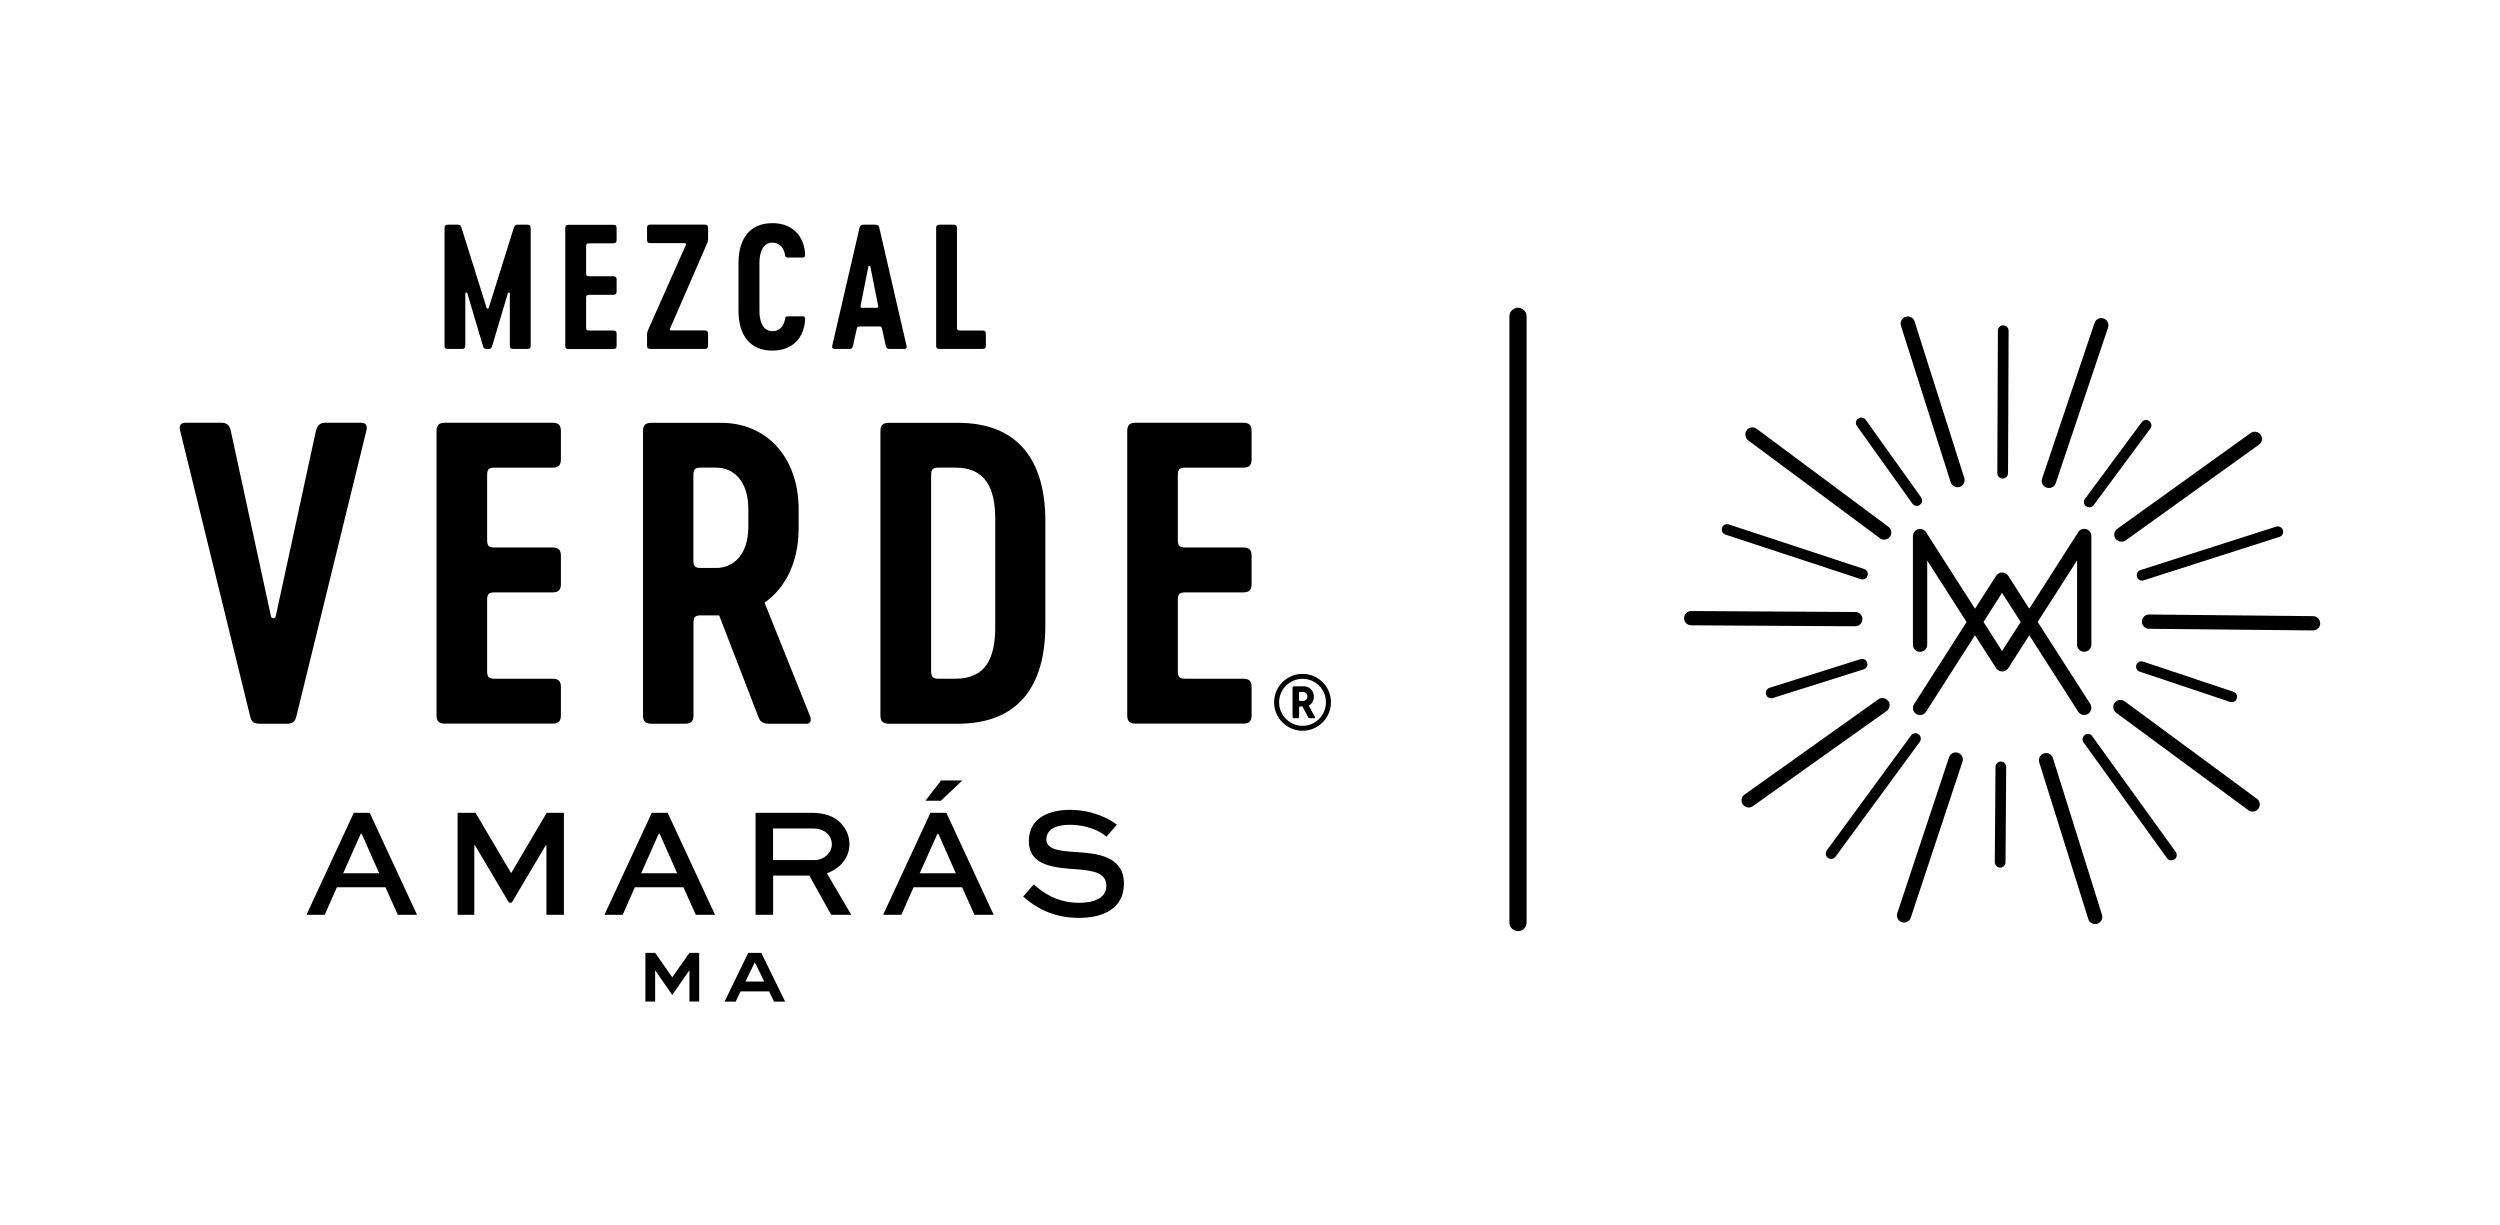 <?xml version="1.0" encoding="UTF-8"?>
<svg id="Layer_1" xmlns="http://www.w3.org/2000/svg" version="1.1" viewBox="0 0 258.91 126.84">
  <!-- Generator: Adobe Illustrator 29.8.1, SVG Export Plug-In . SVG Version: 2.1.1 Build 2)  -->
  <g>
    <g>
      <path d="M46.04,35.78v-12.15c0-.26.1-.36.36-.36h1.01c.26,0,.33.17.4.36l2.59,8.27c.03.1.17.1.21,0l2.59-8.27c.07-.19.14-.36.39-.36h1.01c.26,0,.36.1.36.36v12.15c0,.26-.1.36-.36.36h-1.44c-.26,0-.36-.1-.36-.36v-5.37c0-.14-.16-.17-.21-.03l-1.61,5.43c-.07.26-.17.34-.45.34h-.07c-.27,0-.38-.08-.45-.34l-1.61-5.43c-.05-.14-.21-.1-.21.03v5.37c0,.26-.1.36-.36.36h-1.44c-.26,0-.36-.1-.36-.36"/>
      <path d="M60.7,28.28c0,.26.07.33.33.33h2.47c.26,0,.36.1.36.36v1.2c0,.26-.1.36-.36.36h-2.47c-.26,0-.33.07-.33.33v3.04c0,.26.07.33.33.33h2.47c.26,0,.36.1.36.36v1.2c0,.26-.1.36-.36.36h-4.6c-.26,0-.36-.1-.36-.36v-12.15c0-.26.1-.36.36-.36h4.6c.26,0,.36.1.36.36v1.2c0,.26-.1.36-.36.36h-2.47c-.26,0-.33.07-.33.33v2.76Z"/>
      <path d="M69.4,34.01c-.05.12-.02.21.1.21h3.47c.26,0,.36.1.36.36v1.2c0,.26-.1.36-.36.36h-5.6c-.26,0-.36-.1-.36-.36v-1.13c0-.24.07-.36.15-.57l3.86-8.69c.05-.12.02-.21-.1-.21h-3.55c-.26,0-.36-.1-.36-.36v-1.2c0-.26.1-.36.36-.36h5.6c.26,0,.36.1.36.36v1.15c0,.22-.07.34-.15.55l-3.78,8.69Z"/>
      <path d="M76.48,32.16v-4.91c0-2.54,1.18-4.14,3.52-4.14,2.18,0,3.31,1.46,3.38,3.25,0,.17-.02.31-.22.31h-1.56c-.19,0-.28-.07-.29-.24-.12-.7-.52-1.3-1.3-1.3-.93,0-1.36.86-1.36,2.13v4.91c0,1.27.43,2.13,1.36,2.13.79,0,1.18-.6,1.3-1.3.02-.17.1-.24.29-.24h1.56c.2,0,.22.14.22.31-.07,1.79-1.2,3.24-3.38,3.24-2.34,0-3.52-1.6-3.52-4.14"/>
      <path d="M89.01,23.61c.07-.29.19-.34.46-.34h1.15c.27,0,.38.05.45.34l2.81,12.19c.07.26-.07.34-.26.34h-1.49c-.22,0-.33-.07-.4-.34l-.38-1.75c-.05-.22-.12-.24-.34-.24h-1.94c-.22,0-.31.02-.34.24l-.39,1.75c-.07.28-.17.34-.4.34h-1.49c-.19,0-.31-.09-.26-.34l2.82-12.19ZM89.26,31.88h1.55c.1,0,.15-.07.14-.19l-.81-4.07c-.02-.12-.19-.12-.21,0l-.81,4.07c-.02.12.05.19.14.19"/>
      <path d="M102.1,34.58v1.2c0,.26-.1.36-.36.36h-4.43c-.26,0-.36-.1-.36-.36v-12.15c0-.26.1-.36.36-.36h1.44c.25,0,.36.1.36.36v10.27c0,.26.07.33.33.33h2.3c.26,0,.36.1.36.36"/>
    </g>
    <g>
      <path d="M36.64,84.18h1.65l4.9,10.56h-1.99l-1.28-2.85h-5.03l-1.26,2.85h-1.89l4.9-10.56ZM35.54,90.44h3.73l-1.81-4.09h-.1l-1.82,4.09Z"/>
      <polygon points="56.59 94.74 56.59 87.56 56.51 87.56 53 93.48 52.71 93.48 49.2 87.56 49.12 87.56 49.12 94.74 47.39 94.74 47.39 84.18 49.25 84.18 52.92 90.4 52.95 90.4 56.62 84.18 58.4 84.18 58.4 94.74 56.59 94.74"/>
      <path d="M67.5,84.18h1.65l4.9,10.56h-1.99l-1.28-2.85h-5.03l-1.26,2.85h-1.89l4.9-10.56ZM66.4,90.44h3.73l-1.81-4.09h-.1l-1.82,4.09Z"/>
      <path d="M78.25,94.74v-10.56h5.82c1.41,0,2.38.39,3.06,1.12.53.57.84,1.31.84,2.12,0,1.42-.94,2.51-2.33,3.02l2.52,4.3h-2.08l-2.26-4.06h-3.75v4.06h-1.81ZM80.06,85.8v3.27h4.33c.95,0,1.76-.75,1.76-1.65,0-.4-.16-.76-.43-1.05-.51-.52-1.09-.57-1.65-.57h-4.01Z"/>
      <path d="M96.36,84.18h1.65l4.9,10.56h-1.99l-1.28-2.85h-5.03l-1.26,2.85h-1.89l4.9-10.56ZM95.26,90.44h3.73l-1.81-4.09h-.1l-1.83,4.09ZM97.46,80.83h2.2l-2.22,2.1h-1.6l1.62-2.1Z"/>
      <path d="M114.58,86.65c-.58-.53-1.89-1.23-3.83-1.23-1.26,0-2.38.4-2.38,1.52s1.57,1.2,3.17,1.31c1.89.13,4.86.33,4.86,3.27,0,2.55-2.13,3.54-4.66,3.54-2.78,0-4.59-1.15-5.78-2.21l1.1-1.26c.86.78,2.35,1.91,4.71,1.91,1.57,0,2.81-.53,2.81-1.73,0-1.33-1.21-1.6-3.05-1.74-2.33-.16-4.98-.36-4.98-2.91s2.31-3.25,4.25-3.25c2.23,0,4.03.87,4.87,1.54l-1.1,1.26Z"/>
    </g>
    <g>
      <polygon points="67.87 100.51 67.85 100.51 67.85 103.72 66.84 103.72 66.84 98.68 67.85 98.68 69.62 101.21 71.4 98.68 72.41 98.68 72.41 103.72 71.4 103.72 71.4 100.51 71.38 100.51 69.62 103.04 67.87 100.51"/>
      <path d="M77.49,98.68h1.35l2.47,5.05h-1.15l-.51-1.06h-2.95l-.51,1.06h-1.15l2.45-5.05ZM77.2,101.65h1.95l-.98-1.99-.97,1.99Z"/>
    </g>
    <path d="M131.95,72.73c0-1.62,1.32-2.94,2.95-2.94s2.94,1.32,2.94,2.94-1.32,2.95-2.94,2.95-2.95-1.32-2.95-2.95ZM137.32,72.73c0-1.34-1.08-2.43-2.42-2.43s-2.43,1.09-2.43,2.43,1.09,2.44,2.43,2.44,2.42-1.09,2.42-2.44ZM133.86,74.23v-2.99c0-.12.05-.16.17-.16h1.03c.56,0,1.01.49,1.01,1.04,0,.41-.18.77-.53.96l.63,1.15c.06.1,0,.15-.07.15h-.44c-.1,0-.15-.02-.19-.11l-.58-1.11h-.2c-.12,0-.15.03-.15.15v.91c0,.12-.05.16-.16.16h-.34c-.12,0-.17-.05-.17-.16ZM134.92,72.6c.28,0,.48-.19.48-.47s-.2-.47-.48-.47h-.24c-.12,0-.15.03-.15.15v.63c0,.12.03.15.15.15h.24Z"/>
    <g>
      <path d="M33.7,43.78h3.66c.46,0,.75.21.58.83l-7.23,29.51c-.17.71-.42.83-1.08.83h-2.66c-.67,0-.91-.12-1.08-.83l-7.23-29.51c-.17-.62.13-.83.58-.83h3.66c.54,0,.87.21,1,.83l4.16,19.2c.04.29.46.29.5,0l4.16-19.2c.17-.62.46-.83,1-.83"/>
      <path d="M50.45,55.91c0,.62.17.79.79.79h5.98c.62,0,.87.25.87.87v2.91c0,.62-.25.87-.87.87h-5.98c-.62,0-.79.17-.79.79v7.36c0,.62.17.79.79.79h5.98c.62,0,.87.25.87.87v2.91c0,.62-.25.87-.87.87h-11.14c-.62,0-.87-.25-.87-.87v-29.42c0-.62.25-.87.87-.87h11.14c.62,0,.87.25.87.87v2.91c0,.62-.25.87-.87.87h-5.98c-.62,0-.79.17-.79.79v6.69Z"/>
      <path d="M83.49,74.95h-3.9c-.5,0-.83-.17-1-.58l-4.11-10.64h-1.87c-.62,0-.79.17-.79.79v9.56c0,.62-.25.87-.87.87h-3.49c-.62,0-.87-.25-.87-.87v-29.42c0-.62.25-.87.87-.87h7.23c4.61,0,8.02,3.45,8.02,8.98v1.95c0,3.49-1.37,6.19-3.53,7.69l4.7,11.72c.21.5.04.83-.38.83M72.6,58.82h1.58c1.74,0,3.32-1.33,3.32-4.28v-1.83c0-2.95-1.58-4.28-3.32-4.28h-1.58c-.62,0-.79.17-.79.79v8.81c0,.62.17.79.79.79"/>
      <path d="M108.26,53.96v10.81c0,6.32-2.83,10.18-9.06,10.18h-7.15c-.62,0-.87-.25-.87-.87v-29.42c0-.62.25-.87.87-.87h7.15c6.23,0,9.06,3.87,9.06,10.18M103.07,53.75c0-3.24-1.04-5.32-4.11-5.32h-1.74c-.62,0-.79.17-.79.79v20.28c0,.62.17.79.79.79h1.74c3.08,0,4.11-2.08,4.11-5.32v-11.22Z"/>
      <path d="M121.98,55.91c0,.62.17.79.79.79h5.98c.62,0,.87.25.87.87v2.91c0,.62-.25.87-.87.87h-5.98c-.62,0-.79.17-.79.79v7.36c0,.62.17.79.79.79h5.98c.62,0,.87.25.87.87v2.91c0,.62-.25.87-.87.87h-11.14c-.63,0-.87-.25-.87-.87v-29.42c0-.62.25-.87.87-.87h11.14c.62,0,.87.25.87.87v2.91c0,.62-.25.87-.87.87h-5.98c-.62,0-.79.17-.79.79v6.69Z"/>
    </g>
  </g>
  <g>
    <g>
      <path d="M239.57,63.81l-17.01-.17h0c-.4,0-.73.33-.74.73,0,.41.33.75.73.75l17,.17h0c.4,0,.74-.32.74-.73,0-.41-.33-.74-.73-.75Z"/>
      <path d="M233.73,82.72l-13.69-10.09c-.33-.24-.79-.17-1.04.15-.24.33-.17.79.16,1.04l13.69,10.09c.13.1.28.14.44.14.23,0,.45-.1.6-.3.24-.33.17-.8-.16-1.03Z"/>
      <path d="M221.25,68.86c-.1.29.06.61.35.7l9.35,3.13c.06.02.12.03.18.03.23,0,.45-.14.52-.38.1-.29-.06-.61-.35-.7l-9.35-3.12c-.29-.1-.61.06-.7.35Z"/>
      <path d="M216.69,76.24c-.18-.25-.53-.31-.78-.12-.25.18-.31.53-.12.78l8.63,11.97c.11.15.28.23.45.23.12,0,.23-.03.33-.1.25-.18.31-.52.13-.77l-8.64-11.97Z"/>
      <path d="M212.61,78.51c-.12-.39-.54-.61-.93-.49-.39.12-.61.54-.49.93l5.08,16.23c.1.31.39.52.71.52.08,0,.15-.01.22-.03.39-.12.61-.54.49-.93l-5.08-16.23Z"/>
      <path d="M202.79,77.96c-.39-.13-.81.08-.94.47l-5.36,16.14c-.13.39.08.81.47.93.08.03.16.04.23.04.31,0,.6-.2.7-.51l5.35-16.14c.13-.39-.08-.81-.47-.93Z"/>
      <path d="M207.22,78.87c-.31,0-.55.25-.56.55l-.07,9.87c0,.31.24.56.55.56h0c.31,0,.55-.24.56-.55l.07-9.87c0-.31-.24-.56-.55-.56Z"/>
      <path d="M198.69,76.04c-.24-.18-.59-.13-.77.12l-8.73,11.91c-.18.25-.13.6.12.78.1.07.21.1.33.1.17,0,.34-.07.45-.22l8.73-11.9c.18-.25.13-.6-.12-.78Z"/>
      <path d="M195.55,72.6c-.24-.33-.7-.41-1.03-.17l-13.85,9.86c-.33.24-.41.7-.17,1.03.14.2.37.31.6.31.15,0,.3-.05.43-.14l13.86-9.86c.33-.24.41-.7.17-1.04Z"/>
      <path d="M192.14,64.86c.41,0,.74-.33.74-.74,0-.41-.32-.74-.73-.74l-17-.1h0c-.41,0-.74.33-.74.74,0,.41.33.74.74.74l17,.1h0Z"/>
      <path d="M192.67,68.27l-9.41,2.96c-.29.09-.45.41-.36.7.07.24.3.39.53.39.05,0,.11-.01.17-.03l9.41-2.97c.29-.09.46-.4.36-.7-.09-.29-.4-.45-.7-.36Z"/>
      <path d="M178.7,55.37l14.02,4.61c.06.02.11.03.17.03.23,0,.45-.15.52-.38.1-.29-.06-.6-.35-.7l-14.02-4.62c-.3-.09-.61.07-.7.35-.09.29.06.61.35.7Z"/>
      <path d="M181.04,45.6l13.65,10.14c.13.1.28.15.44.15.23,0,.45-.11.6-.3.24-.32.17-.79-.15-1.03l-13.65-10.15c-.33-.24-.79-.18-1.03.15-.24.33-.17.79.15,1.04Z"/>
      <path d="M202.03,49.94c.1.32.39.52.7.52.07,0,.15-.01.22-.03.39-.13.6-.54.48-.93l-5.15-16.21c-.12-.39-.54-.61-.93-.48-.39.12-.61.54-.48.93l5.15,16.2Z"/>
      <path d="M198.06,52.16c.11.15.28.23.45.23.11,0,.23-.03.32-.11.25-.18.31-.53.13-.77l-5.74-8.03c-.18-.25-.53-.31-.78-.13-.25.18-.31.53-.13.77l5.74,8.03Z"/>
      <path d="M207.41,49.56h0c.3,0,.55-.25.55-.55l.06-14.76c0-.3-.25-.56-.56-.56h0c-.31,0-.55.25-.55.55l-.06,14.76c0,.31.25.56.55.56Z"/>
      <path d="M211.96,50.5c.08.03.16.04.24.04.31,0,.6-.19.7-.5l5.42-16.12c.13-.39-.08-.81-.47-.94-.38-.13-.8.08-.93.46l-5.43,16.12c-.13.39.08.81.47.94Z"/>
      <path d="M219.11,55.79c.14.2.37.31.6.31.15,0,.3-.04.43-.13l13.81-9.92c.33-.24.41-.7.17-1.03-.24-.33-.7-.41-1.04-.17l-13.81,9.92c-.33.24-.41.7-.17,1.03Z"/>
      <path d="M216.05,52.43c.09.07.21.11.33.11.17,0,.34-.08.45-.23l5.87-7.93c.18-.24.13-.59-.12-.77-.25-.19-.59-.13-.78.12l-5.87,7.93c-.18.24-.13.59.12.78Z"/>
      <path d="M221.31,59.75c.07.23.29.38.53.38.05,0,.11,0,.17-.03l14.06-4.5c.29-.09.45-.4.36-.7-.1-.29-.41-.45-.7-.36l-14.06,4.5c-.29.09-.45.41-.35.7Z"/>
      <path d="M215.23,73.71c.14.22.38.34.62.34.14,0,.28-.04.4-.12.34-.22.44-.68.23-1.02l-5.45-8.5,4.08-6.37v8.72c0,.42.33.74.74.74s.74-.33.74-.74v-11.25c0-.33-.22-.62-.53-.71-.32-.09-.65.03-.83.31l-5.07,7.93-2.18-3.41c-.13-.21-.37-.34-.63-.34s-.48.13-.62.34l-2.19,3.41-5.07-7.92c-.17-.28-.51-.41-.83-.31-.32.09-.53.38-.53.71v11.25c0,.42.33.74.74.74s.74-.33.74-.74v-8.72l4.08,6.37-5.44,8.5c-.22.35-.12.8.22,1.02.35.22.8.12,1.02-.23l5.07-7.92,2.19,3.41c.14.21.37.34.62.34h0c.26,0,.49-.13.63-.34l2.18-3.41,5.07,7.92ZM207.34,67.42l-1.92-3.01,1.92-3.01,1.93,3.01-1.93,3.01Z"/>
    </g>
    <path d="M157.21,96.43c-.49,0-.89-.4-.89-.89v-62.78c0-.49.4-.89.89-.89s.89.4.89.89v62.78c0,.49-.4.89-.89.89Z"/>
  </g>
</svg>